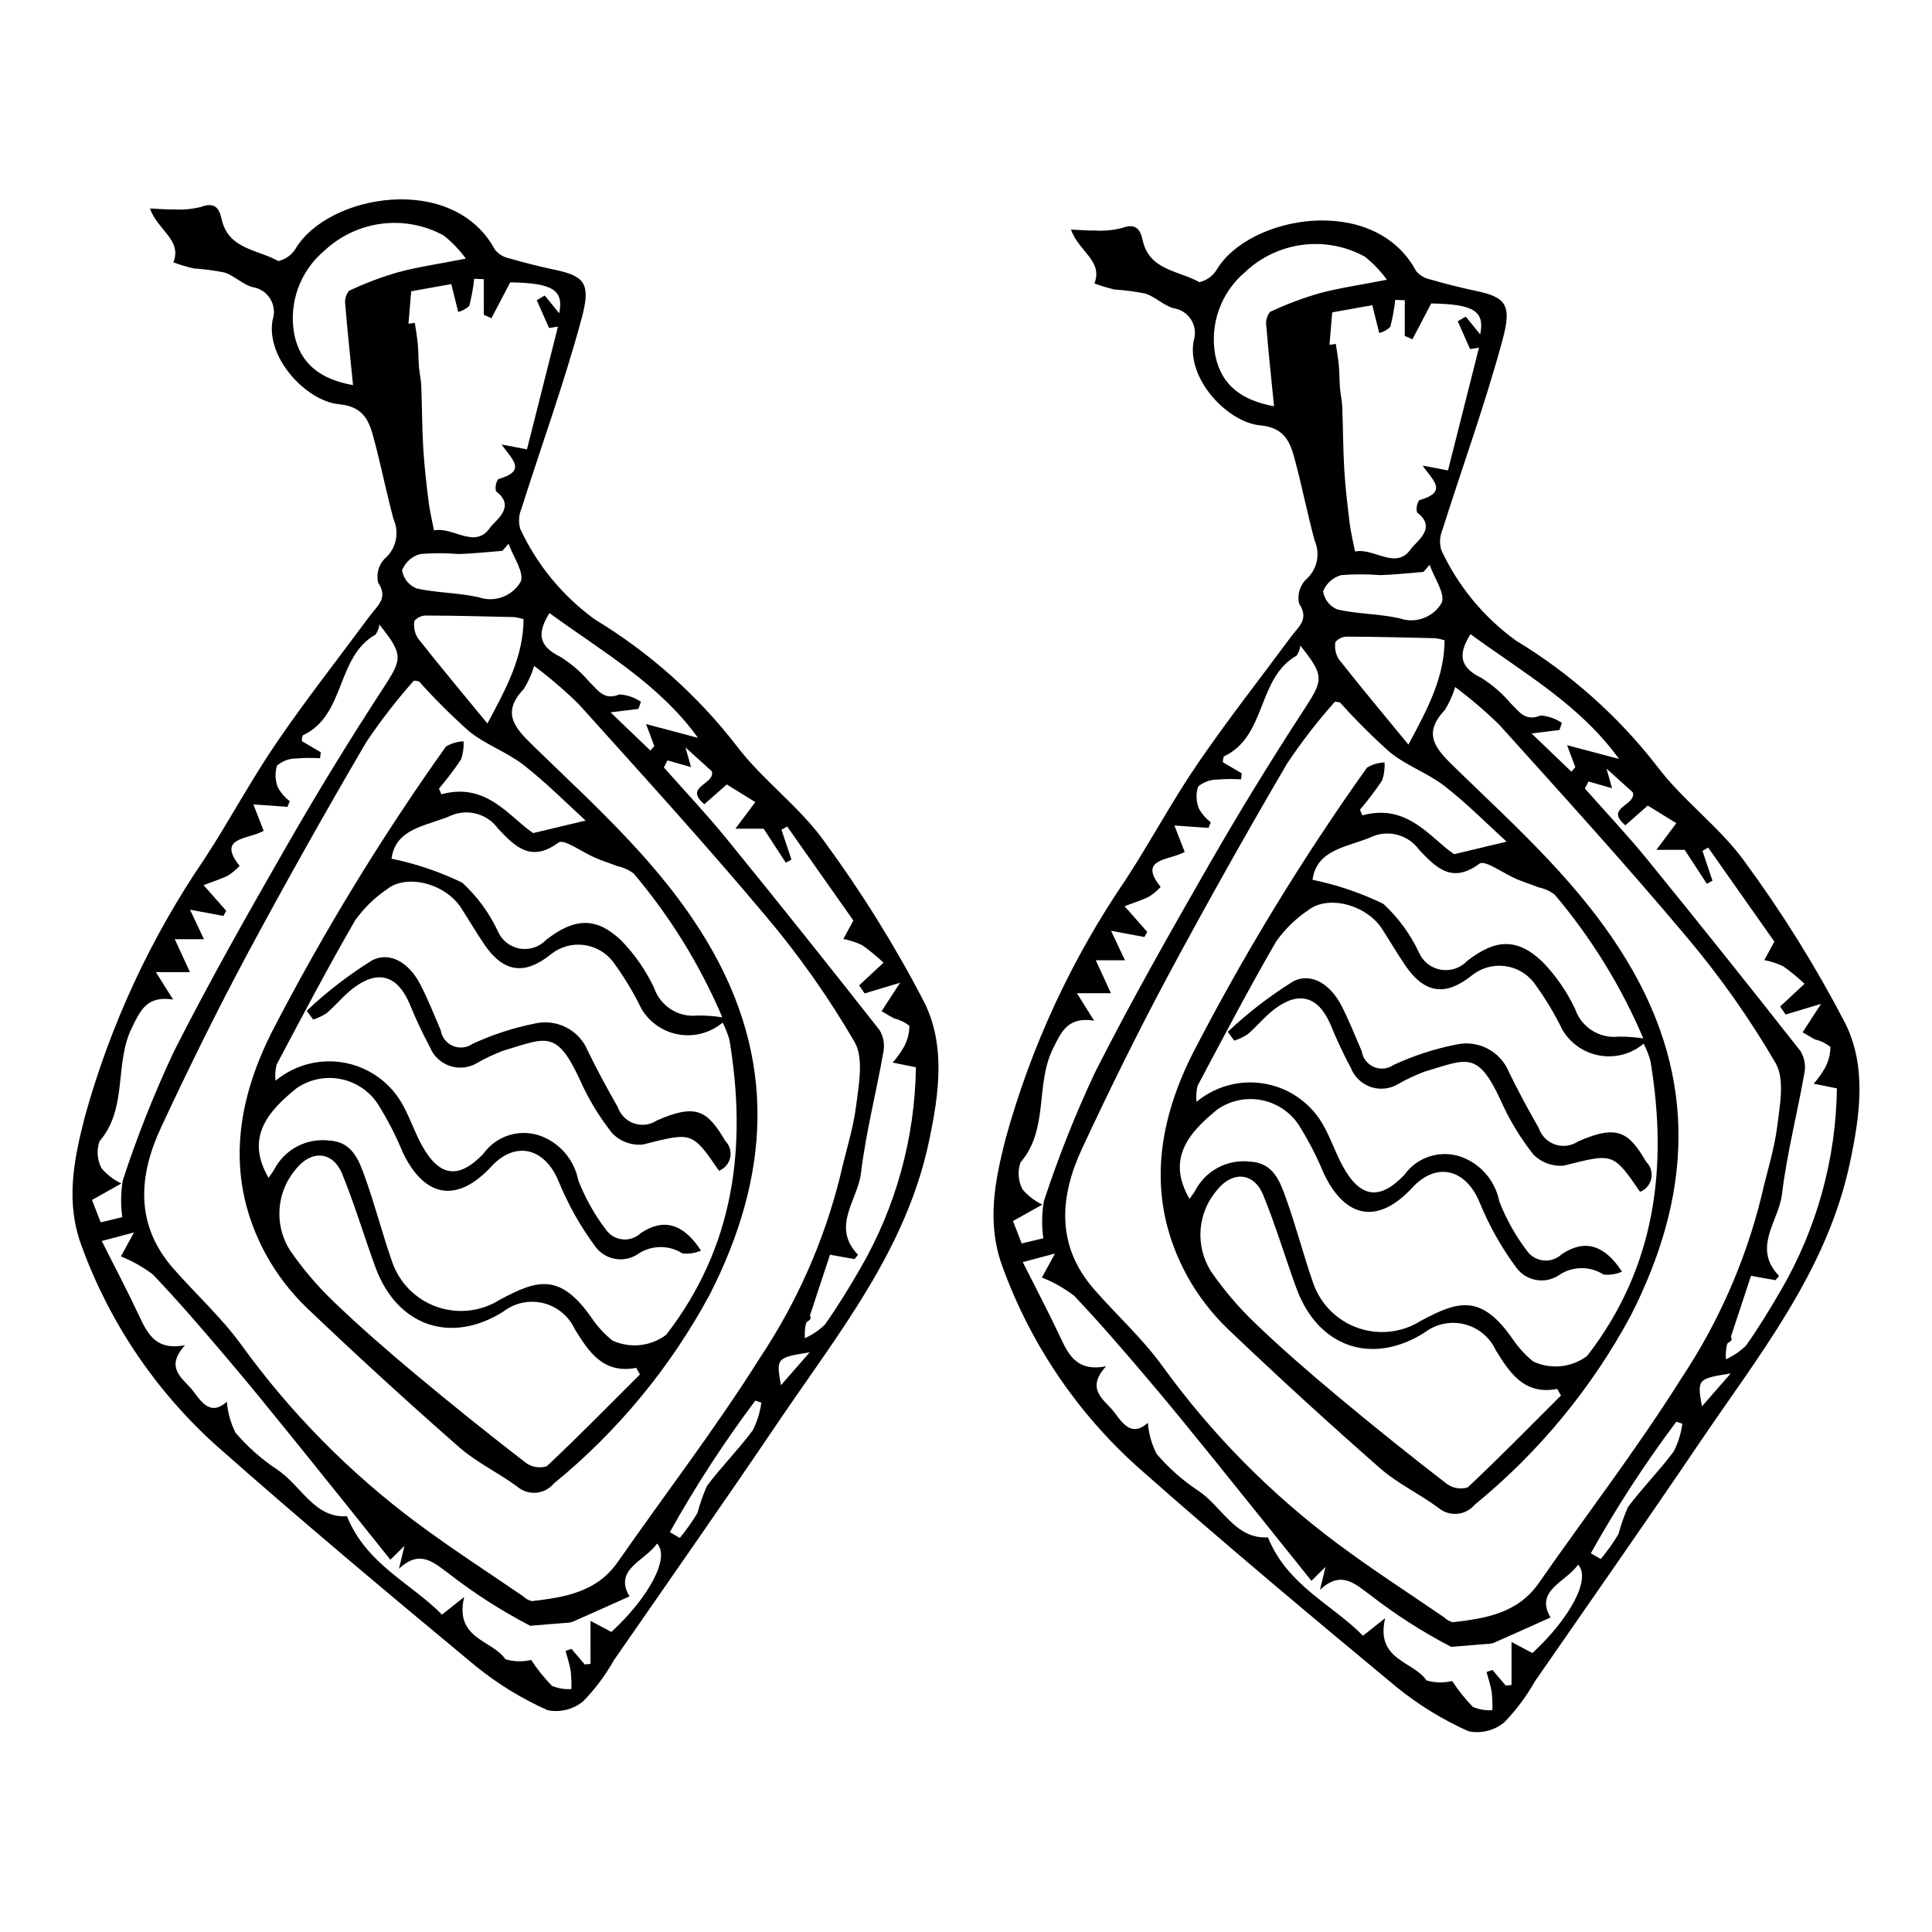 <?xml version="1.0" encoding="UTF-8"?>
<!-- Uploaded to: ICON Repo, www.svgrepo.com, Generator: ICON Repo Mixer Tools -->
<svg fill="#000000" width="800px" height="800px" version="1.1" viewBox="144 144 512 512" xmlns="http://www.w3.org/2000/svg">
 <g>
  <path d="m183.74 199.25c2.801 0.125 4.5 0.305 6.191 0.246 2.465 0.16 4.941-0.062 7.336-0.66 3.586-1.348 4.828 0.266 5.469 3.219 1.742 8.055 9.609 8.043 15.023 11.133 1.91-0.445 3.562-1.633 4.59-3.305 8.59-14.414 41.75-20.273 52.82 0.289v0.004c0.957 1.18 2.297 1.988 3.785 2.289 4.062 1.18 8.176 2.207 12.312 3.082 7.914 1.672 9.289 3.875 6.867 12.852-4.582 17.008-10.629 33.617-15.953 50.43-0.723 1.695-0.828 3.594-0.293 5.359 4.438 9.547 11.242 17.801 19.77 23.977 14.41 8.723 27.098 20.02 37.422 33.328 6.824 9.082 16.535 16.027 23.176 25.215 9.922 13.492 18.793 27.727 26.527 42.582 5.894 11.574 4.109 24.488 1.383 37.305-6.129 28.844-24.195 50.992-40.031 74.422-14.293 21.145-28.961 42.031-43.488 63.02-2.211 3.926-4.918 7.551-8.055 10.781-2.637 2.203-6.133 3.082-9.496 2.391-6.828-3.047-13.234-6.977-19.043-11.688-23.055-19.129-46.039-38.363-68.477-58.207h-0.004c-16.129-14.434-28.453-32.621-35.879-52.953-4.449-11.742-2.109-23.047 0.746-34.238v-0.004c6.758-24.48 17.516-47.676 31.84-68.645 6.566-10.07 12.234-20.738 19.012-30.656 7.867-11.512 16.508-22.492 24.797-33.715 1.895-2.562 4.883-4.582 2.117-8.711l0.004 0.004c-0.531-2.254 0.109-4.621 1.699-6.301 3.047-2.574 4.019-6.859 2.383-10.496-1.824-6.789-3.199-13.699-4.992-20.496-1.301-4.938-2.414-9.332-9.488-9.984-8.496-0.785-19.449-12.215-17.562-22.344l0.004-0.004c0.629-1.875 0.391-3.93-0.652-5.609-1.039-1.68-2.773-2.809-4.731-3.082-2.617-0.75-4.781-3.019-7.391-3.863-2.695-0.543-5.426-0.906-8.172-1.082-1.816-0.426-3.602-0.961-5.352-1.605 2.352-5.984-4.191-8.504-6.215-14.277zm69.938 125.13c-4.582 5.152-8.809 10.613-12.645 16.34-10.848 18.52-21.352 37.234-31.516 56.152-8.047 15.047-15.605 30.383-22.812 45.855-5.992 12.859-6.984 25.777 3.207 37.422 5.949 6.793 12.742 12.945 18.012 20.215v-0.004c13.043 18.047 28.77 33.988 46.633 47.281 9.152 6.812 18.77 13.004 28.184 19.465 0.609 0.609 1.383 1.031 2.227 1.211 8.676-1.02 17.164-2.348 22.758-10.383 12.562-18.047 26.012-35.527 37.688-54.125h-0.004c9.793-14.684 16.973-30.945 21.234-48.07 1.387-6.281 3.465-12.461 4.254-18.809 0.695-5.586 2.051-12.508-0.43-16.797h0.004c-6.832-11.734-14.668-22.855-23.422-33.238-16.098-19.184-32.973-37.723-49.734-56.344v0.004c-3.695-3.613-7.625-6.981-11.762-10.078-0.637 2.148-1.555 4.199-2.734 6.102-6.148 6.457-2.266 10.441 2.695 15.266 16.441 15.988 33.484 31.078 45.68 51.359 19.105 31.77 16.711 62.785 0.902 93.863l-0.004-0.004c-10.359 19.25-24.406 36.277-41.34 50.105-1.176 1.402-2.859 2.273-4.684 2.422-1.824 0.148-3.629-0.441-5.012-1.637-4.996-3.684-10.789-6.394-15.418-10.461-13.629-11.957-27.008-24.195-40.141-36.715v0.004c-4.375-4.176-8.086-8.996-11.008-14.293-10.762-19.773-8.141-39.715 1.488-58.863 13.578-26.324 29.016-51.645 46.195-75.773 1.414-0.855 3.027-1.336 4.68-1.391 0.09 1.625-0.137 3.25-0.664 4.785-1.805 2.695-3.762 5.285-5.863 7.758l0.656 1.488c11.973-3.32 18.125 6.16 24.305 10.285l13.91-3.316c-5.195-4.715-10.484-10.098-16.387-14.688-4.441-3.453-10.059-5.406-14.438-8.918l-0.004-0.004c-4.684-4.164-9.129-8.59-13.312-13.258-0.449-0.141-0.91-0.211-1.379-0.215zm-38.516 131.74c0.773-1.105 1.184-1.594 1.484-2.141h-0.004c1.348-2.609 3.453-4.746 6.043-6.129 2.59-1.379 5.539-1.941 8.457-1.605 6.273 0.289 7.988 5.277 9.633 9.859 2.617 7.285 4.539 14.816 7.086 22.125v0.004c1.883 5.637 6.258 10.094 11.859 12.078s11.805 1.277 16.816-1.918c9.734-5.184 15.926-7.328 24.469 5.188 1.484 2.125 3.262 4.031 5.273 5.664 4.664 2.156 10.137 1.582 14.25-1.492 18.117-23.387 21.488-49.93 16.781-78.191v-0.004c-0.445-1.578-1.051-3.106-1.805-4.555-3.219 2.699-7.461 3.852-11.602 3.148s-7.766-3.191-9.91-6.805c-2.152-4.418-4.703-8.633-7.625-12.586-3.953-5.016-11.215-5.891-16.246-1.961-7.168 5.812-12.789 4.953-17.984-2.828-2.027-3.039-3.902-6.176-5.863-9.262-4.156-6.539-14.473-9.277-19.758-5.019l-0.004-0.004c-3.266 2.223-6.109 5.008-8.402 8.227-7.258 12.547-13.988 25.398-20.801 38.199-0.348 1.402-0.445 2.856-0.289 4.293 5.148-4.277 11.945-6.016 18.512-4.723 6.57 1.293 12.207 5.473 15.348 11.383 1.836 3.394 3.078 7.113 4.941 10.488 4.59 8.32 9.734 9.078 16.281 2.199h-0.004c3.336-4.664 9.309-6.633 14.766-4.867 2.621 0.895 4.965 2.465 6.785 4.551 1.824 2.09 3.062 4.617 3.598 7.336 1.828 4.723 4.316 9.164 7.394 13.184 1.039 1.43 2.644 2.34 4.402 2.496 1.762 0.156 3.504-0.457 4.777-1.68 6.062-4.027 11.266-2.523 15.953 4.644-1.531 0.668-3.207 0.938-4.871 0.777-3.723-2.394-8.535-2.266-12.121 0.332-3.672 2.238-8.449 1.301-11.004-2.16-3.914-5.285-7.156-11.031-9.664-17.113-3.617-9.023-11.43-11.121-17.93-4.094-9.02 9.754-17.715 8.316-23.469-3.82l0.004 0.004c-1.719-4.16-3.766-8.176-6.117-12.008-2.144-3.711-5.746-6.352-9.926-7.289-4.18-0.938-8.562-0.086-12.09 2.352-7.715 6.223-13.574 13.129-7.426 23.723zm98.441 52.113-1.008-1.742c-8.781 1.703-12.621-4.359-16.301-10.297v0.004c-1.586-3.434-4.648-5.953-8.316-6.856-3.672-0.902-7.551-0.086-10.547 2.219-13.918 8.797-28.191 3.914-33.934-11.711-3.019-8.223-5.496-16.656-8.816-24.75-2.469-6.019-8.086-6.41-12.168-1.391h0.004c-2.559 2.93-4.109 6.602-4.422 10.48-0.312 3.875 0.629 7.75 2.684 11.055 3.402 4.953 7.305 9.547 11.645 13.707 6.981 6.715 14.316 13.078 21.754 19.289 9.566 7.992 19.289 15.797 29.164 23.414l0.004 0.004c1.598 1.164 3.656 1.508 5.547 0.922 8.426-7.914 16.52-16.18 24.711-24.348zm-41.398-290.25-2.535-0.105h0.004c-0.262 2.418-0.699 4.812-1.309 7.168-0.816 0.789-1.832 1.348-2.938 1.613l-1.832-7.371c-3.668 0.656-7.519 1.348-10.621 1.902l-0.727 8.602 1.684-0.234c0.27 1.855 0.613 3.703 0.785 5.566 0.188 2.062 0.16 4.144 0.324 6.207 0.129 1.605 0.527 3.199 0.59 4.805 0.219 5.578 0.211 11.172 0.543 16.742 0.285 4.758 0.848 9.508 1.434 14.242 0.309 2.5 0.934 4.961 1.414 7.441 5.027-1.051 10.871 5.07 14.816-0.684 1.309-1.906 7.117-5.516 1.609-9.676l0.008 0.004c-0.277-1.117-0.062-2.293 0.586-3.238 7.812-2.199 3.531-5.293 0.895-9.168l6.719 1.285c2.707-10.723 5.461-21.629 8.215-32.531l-2.363 0.371-3.266-7.383 2.129-1.223 3.824 4.707c1.281-6.203-1.785-8.02-12.98-8.195-1.797 3.426-3.387 6.461-4.977 9.492l-2.027-0.887zm-101.24 254.9c3.637 7.238 7.035 13.664 10.105 20.242 2.211 4.738 4.621 8.836 11.973 7.363-5.695 6.246-0.246 8.926 2.207 12.234 2.207 2.973 4.644 6.578 8.867 2.746h0.004c0.223 2.856 1 5.644 2.289 8.203 3.188 3.75 6.887 7.027 10.992 9.742 6.394 4.191 9.828 12.965 18.547 12.406 5.133 12.77 17.105 17.82 25.18 26.07 2.191-1.738 3.504-2.777 5.883-4.664-2.656 11.203 7.496 11.344 10.941 16.512v-0.004c2.215 0.641 4.562 0.699 6.805 0.164 1.609 2.445 3.441 4.734 5.477 6.84 1.633 0.707 3.414 1.008 5.191 0.879 0.047-1.582-0.012-3.164-0.168-4.738-0.293-1.82-0.906-3.59-1.379-5.379l1.566-0.539 3.508 4.133 1.543-0.145-0.004-11.398c2.117 1.121 3.894 2.066 5.531 2.934 10.035-9.262 15.609-19.762 12.102-23.426-3.266 4.688-11.555 6.781-7.305 14-5.078 2.277-10.07 4.535-15.086 6.738h0.004c-0.617 0.195-1.262 0.293-1.91 0.285-3.106 0.266-6.211 0.512-9.312 0.766h-0.004c-7.586-3.941-14.801-8.562-21.551-13.809-3.93-2.891-7.656-6.582-13.234-1.293l1.465-6.09-3.727 3.691c-8.531-10.637-17.031-21.297-25.605-31.895-5.961-7.367-11.926-14.734-18.066-21.949-6.254-7.356-12.559-14.688-19.203-21.684l0.004-0.008c-2.617-1.996-5.492-3.629-8.551-4.848l3.457-6.344zm5.445-6.316h0.004c-0.465-3.269-0.414-6.59 0.152-9.844 3.809-11.621 8.324-23 13.527-34.07 9.406-18.594 19.711-36.75 30.086-54.832 8.016-13.965 16.422-27.699 25.223-41.203 5.18-7.969 5.664-8.938-0.863-17.117v-0.004c-0.109 0.953-0.449 1.863-0.992 2.652-10.547 5.945-7.891 21.418-19.293 26.719-0.191 0.492-0.277 1.023-0.246 1.555 1.602 0.938 3.301 1.93 4.996 2.922l-0.18 1.598v-0.004c-2.117-0.129-4.238-0.105-6.348 0.07-1.859-0.004-3.66 0.664-5.066 1.883-0.602 1.953-0.496 4.059 0.301 5.941 0.789 1.352 1.832 2.539 3.07 3.492l-0.602 1.492c-2.703-0.191-5.406-0.383-9.027-0.641l2.727 7.012c-0.582 0.258-1.145 0.547-1.734 0.758-4.027 1.449-10.117 1.773-4.637 8.504-0.887 0.98-1.902 1.832-3.023 2.539-1.906 0.973-3.988 1.598-6.535 2.578l6.004 6.805-0.742 1.355c-2.625-0.488-5.246-0.98-8.852-1.652l3.688 7.824h-7.727l4.019 8.723-9.027-0.004 4.566 7.269c-6.988-1.078-8.641 2.887-10.879 7.363-4.781 9.555-1.039 21.379-8.617 30.188l-0.004-0.004c-0.824 2.363-0.633 4.961 0.531 7.176 1.449 1.695 3.238 3.07 5.254 4.031l-7.789 4.356 2.312 5.938zm159.01-52.957 0.004-0.004c-5.875-13.809-13.793-26.656-23.488-38.109-1.273-0.973-2.75-1.641-4.32-1.953-1.941-0.766-3.941-1.398-5.859-2.211-3.363-1.422-8.309-5.121-9.754-4.047-7.332 5.449-11.57 0.984-15.953-3.625h-0.004c-2.731-3.832-7.699-5.352-12.105-3.703-6.293 2.894-15.078 3.219-16.184 11.605 6.488 1.332 12.789 3.469 18.75 6.359 3.941 3.629 7.141 7.984 9.418 12.832 1.02 2.418 3.191 4.156 5.773 4.625 2.582 0.465 5.223-0.398 7.027-2.305 7.496-5.856 13.285-6.168 19.969 0.215v0.004c3.547 3.668 6.469 7.891 8.656 12.5 1.637 4.852 6.434 7.902 11.52 7.332 2.195-0.023 4.387 0.141 6.555 0.48zm-14.523-68.098-0.965 1.867c5.516 6.238 11.254 12.301 16.508 18.754 13.703 16.84 27.258 33.793 40.664 50.871 1.047 1.754 1.402 3.836 0.996 5.84-1.887 10.719-4.637 21.312-5.938 32.09-0.852 7.07-7.977 14.176-0.77 21.586-0.301 0.398-0.617 0.781-0.953 1.148l-6.481-1.156c-1.848 5.602-3.59 10.879-5.332 16.156 0.727 1.227-0.766 1.336-1 1.934-0.316 1.32-0.426 2.68-0.324 4.031 1.961-0.887 3.758-2.106 5.305-3.602 3.367-4.734 6.391-9.73 9.316-14.762 9.449-16.242 14.547-34.645 14.805-53.43l-6.152-1.246h-0.004c1.121-1.273 2.113-2.656 2.965-4.125 0.941-1.727 1.445-3.656 1.469-5.625-1.184-0.934-2.559-1.602-4.023-1.953-1.191-0.602-2.32-1.328-3.352-1.922 1.582-2.43 2.82-4.336 4.906-7.535l-9.398 2.836-1.461-2.133 6.465-6.016h0.004c-1.777-1.676-3.668-3.227-5.656-4.644-1.594-0.754-3.273-1.305-5-1.641l2.664-4.887c-5.777-8.207-11.664-16.562-17.547-24.918l-1.508 0.859 2.648 7.914-1.488 0.828c-1.961-3.004-3.922-6.008-5.883-9.012h-7.492l5.285-7.059-7.57-4.672-5.938 5.238c-5.652-4.766 2.93-5.188 1.984-8.727l-6.988-6.32 1.477 5.211zm-83.336-99.438c-0.762-7.672-1.5-14.453-2.047-21.246v-0.004c-0.215-1.324 0.133-2.68 0.957-3.742 4.207-1.992 8.566-3.644 13.039-4.938 5.316-1.43 10.809-2.203 17.953-3.602-1.668-2.297-3.637-4.356-5.856-6.125-5.035-2.762-10.816-3.856-16.512-3.125-5.695 0.734-11.016 3.254-15.188 7.199-3.152 2.652-5.547 6.09-6.941 9.969-1.391 3.875-1.73 8.055-0.984 12.105 1.609 7.906 6.914 11.918 15.578 13.508zm35.605 89.66c5.231-9.688 9.523-17.867 9.59-27.645v-0.004c-0.793-0.246-1.602-0.43-2.422-0.547-7.801-0.184-15.602-0.391-23.406-0.418-1.203-0.004-2.344 0.527-3.113 1.449-0.258 1.578 0.066 3.195 0.91 4.551 5.785 7.336 11.785 14.504 18.438 22.609zm16.457-29.262c-3.512 5.547-2.672 8.887 2.856 11.574v-0.004c2.926 1.836 5.551 4.109 7.785 6.742 2.231 2.164 3.812 4.926 7.934 3.238 2.027 0.141 3.977 0.82 5.656 1.961l-0.656 1.883-7.398 0.914c4.09 3.922 7.328 7.023 10.562 10.125l1.043-1.191-2.191-5.824c5.055 1.34 9.414 2.496 13.77 3.648-10.422-14.43-25.316-22.797-39.363-33.066zm-10.84-18.375-1.637 1.871c-3.816 0.301-7.629 0.738-11.453 0.855v0.004c-3.426-0.273-6.867-0.281-10.293-0.016-2.215 0.59-4.016 2.199-4.852 4.332 0.359 2.156 1.809 3.969 3.828 4.797 5.387 1.215 11.066 1.117 16.453 2.332v-0.004c4.207 1.484 8.879-0.223 11.137-4.07 1.078-2.406-1.98-6.668-3.184-10.102zm42.727 261.94 2.633 1.535 0.004 0.004c1.727-2.086 3.293-4.297 4.691-6.617 0.656-2.434 1.484-4.816 2.488-7.133 3.82-5.117 8.391-9.676 12.188-14.812 1.148-2.297 1.91-4.766 2.254-7.312l-1.609-0.52c-8.32 11.098-15.887 22.742-22.645 34.855zm29.449-38.938 7.621-8.715c-8.801 1.387-8.926 1.527-7.617 8.715z"/>
  <path d="m225.28 411.86c5.316-5.019 11.117-9.492 17.32-13.355 5.078-2.57 10.012 1.094 12.68 6.18 2.086 3.981 3.731 8.195 5.512 12.332 0.277 1.844 1.488 3.41 3.199 4.148 1.711 0.738 3.684 0.543 5.215-0.52 5.242-2.441 10.762-4.246 16.434-5.375 5.887-1.41 11.918 1.703 14.18 7.316 2.445 5.027 5.121 9.949 7.894 14.805 0.691 2.035 2.289 3.637 4.324 4.328 2.035 0.691 4.277 0.398 6.066-0.793 10.617-4.688 13.484-2.375 18.094 5.414 1.156 1.152 1.652 2.812 1.316 4.41-0.332 1.598-1.449 2.918-2.969 3.512-7.207-10.484-7.144-10.223-20.168-6.953-3.062 0.305-6.094-0.828-8.203-3.066-3.449-4.391-6.336-9.191-8.598-14.297-6.156-13.281-9.012-10.805-20.16-7.527-2.422 0.902-4.762 2.008-7 3.297-2.18 1.301-4.824 1.578-7.227 0.762-2.406-0.816-4.332-2.648-5.269-5.008-2.023-3.789-3.848-7.684-5.465-11.664-3.219-7.375-8.348-8.863-14.82-3.941-2.555 1.941-4.613 4.527-7.059 6.629-1.113 0.727-2.316 1.297-3.582 1.703z"/>
  <path d="m427.82 204.84c2.801 0.125 4.5 0.305 6.191 0.246 2.465 0.164 4.938-0.059 7.336-0.66 3.586-1.348 4.828 0.266 5.469 3.219 1.742 8.055 9.609 8.043 15.023 11.133l-0.004 0.004c1.91-0.445 3.566-1.637 4.594-3.305 8.59-14.414 41.75-20.273 52.82 0.289 0.953 1.18 2.293 1.992 3.781 2.289 4.062 1.18 8.176 2.207 12.312 3.082 7.914 1.672 9.289 3.875 6.867 12.852-4.582 17.008-10.629 33.617-15.953 50.43h0.004c-0.727 1.699-0.828 3.598-0.297 5.363 4.438 9.547 11.242 17.801 19.77 23.973 14.41 8.723 27.098 20.023 37.426 33.332 6.824 9.082 16.535 16.027 23.176 25.215h-0.004c9.926 13.492 18.793 27.727 26.527 42.578 5.894 11.574 4.109 24.488 1.383 37.305-6.129 28.844-24.195 50.996-40.027 74.426-14.293 21.145-28.961 42.031-43.488 63.02h-0.004c-2.207 3.926-4.914 7.547-8.051 10.781-2.637 2.203-6.133 3.082-9.496 2.391-6.832-3.051-13.234-6.977-19.047-11.688-23.055-19.129-46.039-38.363-68.477-58.207-16.133-14.434-28.457-32.625-35.883-52.957-4.449-11.742-2.109-23.047 0.746-34.238 6.758-24.48 17.516-47.676 31.844-68.645 6.566-10.07 12.234-20.738 19.012-30.656 7.867-11.512 16.508-22.492 24.797-33.715 1.895-2.562 4.883-4.582 2.117-8.711-0.527-2.25 0.109-4.621 1.699-6.301 3.051-2.574 4.023-6.856 2.387-10.496-1.824-6.789-3.199-13.699-4.992-20.496-1.301-4.938-2.414-9.332-9.488-9.984-8.496-0.785-19.449-12.215-17.562-22.344v-0.004c0.629-1.871 0.391-3.926-0.648-5.606-1.043-1.68-2.773-2.809-4.731-3.082-2.617-0.75-4.781-3.019-7.391-3.863-2.699-0.547-5.43-0.906-8.176-1.082-1.812-0.426-3.602-0.961-5.352-1.609 2.352-5.981-4.188-8.5-6.211-14.277zm69.934 125.13c-4.582 5.152-8.805 10.609-12.641 16.34-10.848 18.52-21.352 37.234-31.516 56.152-8.047 15.047-15.605 30.383-22.812 45.855-5.992 12.859-6.984 25.777 3.207 37.422 5.949 6.793 12.742 12.945 18.012 20.215l-0.004-0.004c13.047 18.043 28.773 33.988 46.637 47.277 9.152 6.812 18.77 13.004 28.184 19.465 0.609 0.613 1.379 1.035 2.223 1.215 8.676-1.02 17.164-2.348 22.758-10.383 12.562-18.047 26.012-35.527 37.688-54.125 9.789-14.684 16.973-30.945 21.234-48.07 1.387-6.281 3.465-12.461 4.254-18.809 0.695-5.586 2.051-12.508-0.43-16.797-6.832-11.734-14.668-22.855-23.422-33.238-16.098-19.184-32.973-37.723-49.734-56.344h0.004c-3.699-3.609-7.629-6.977-11.766-10.074-0.633 2.144-1.555 4.195-2.734 6.098-6.148 6.457-2.266 10.441 2.695 15.266 16.441 15.988 33.484 31.078 45.68 51.359 19.105 31.77 16.711 62.785 0.902 93.863-10.363 19.25-24.41 36.273-41.344 50.102-1.172 1.402-2.859 2.277-4.684 2.422-1.82 0.148-3.625-0.438-5.012-1.633-4.996-3.684-10.789-6.394-15.418-10.461-13.629-11.957-27.008-24.195-40.141-36.715-4.375-4.176-8.086-8.992-11.004-14.289-10.762-19.773-8.141-39.715 1.488-58.863 13.578-26.324 29.016-51.645 46.195-75.773 1.414-0.855 3.023-1.336 4.676-1.391 0.09 1.621-0.137 3.246-0.66 4.785-1.809 2.695-3.766 5.285-5.867 7.758l0.656 1.488c11.973-3.32 18.125 6.16 24.305 10.285l13.91-3.316c-5.195-4.715-10.484-10.098-16.387-14.688-4.441-3.453-10.059-5.406-14.438-8.918l-0.004-0.004c-4.684-4.164-9.129-8.594-13.312-13.262-0.445-0.137-0.91-0.207-1.379-0.211zm-38.516 131.74c0.773-1.105 1.184-1.594 1.484-2.141 1.344-2.609 3.453-4.75 6.043-6.129 2.59-1.383 5.539-1.941 8.453-1.605 6.273 0.289 7.988 5.277 9.633 9.859 2.617 7.285 4.539 14.816 7.086 22.125l0.004 0.004c1.883 5.637 6.258 10.09 11.859 12.074 5.602 1.988 11.805 1.281 16.816-1.914 9.734-5.184 15.926-7.328 24.469 5.188 1.484 2.125 3.258 4.031 5.273 5.664 4.664 2.156 10.133 1.582 14.246-1.496 18.117-23.387 21.488-49.93 16.781-78.191-0.441-1.578-1.047-3.106-1.805-4.559-3.215 2.703-7.457 3.856-11.598 3.152-4.144-0.703-7.766-3.191-9.91-6.805-2.152-4.418-4.707-8.633-7.625-12.59-3.953-5.012-11.215-5.891-16.25-1.961-7.168 5.812-12.789 4.953-17.984-2.828-2.027-3.039-3.902-6.176-5.863-9.262-4.156-6.539-14.473-9.277-19.758-5.019-3.269 2.223-6.113 5.008-8.406 8.227-7.258 12.547-13.988 25.398-20.797 38.199-0.352 1.402-0.449 2.856-0.289 4.293 5.144-4.281 11.945-6.016 18.512-4.723 6.566 1.289 12.203 5.473 15.344 11.383 1.836 3.394 3.078 7.113 4.941 10.488 4.59 8.32 9.734 9.078 16.281 2.199h-0.004c3.336-4.668 9.312-6.637 14.77-4.867 2.621 0.895 4.961 2.465 6.781 4.551 1.824 2.086 3.062 4.617 3.598 7.336 1.828 4.723 4.316 9.16 7.394 13.184 1.039 1.43 2.644 2.34 4.406 2.496 1.762 0.156 3.5-0.457 4.777-1.684 6.062-4.027 11.266-2.523 15.953 4.644h-0.004c-1.531 0.672-3.207 0.941-4.871 0.781-3.719-2.398-8.531-2.266-12.117 0.332-3.676 2.238-8.449 1.301-11.008-2.16-3.91-5.285-7.156-11.035-9.66-17.113-3.617-9.023-11.43-11.121-17.93-4.094-9.02 9.754-17.715 8.316-23.469-3.82v0.004c-1.715-4.16-3.762-8.176-6.117-12.008-2.144-3.711-5.742-6.352-9.926-7.289-4.18-0.938-8.562-0.086-12.086 2.352-7.715 6.219-13.578 13.129-7.43 23.723zm98.441 52.113-1.008-1.742c-8.781 1.703-12.621-4.359-16.301-10.297-1.586-3.43-4.644-5.953-8.316-6.852-3.668-0.902-7.551-0.086-10.543 2.219-13.918 8.797-28.191 3.914-33.934-11.711-3.019-8.223-5.496-16.656-8.816-24.75-2.469-6.019-8.086-6.41-12.168-1.391v-0.004c-2.555 2.934-4.106 6.606-4.418 10.484-0.312 3.875 0.629 7.75 2.684 11.051 3.402 4.957 7.305 9.551 11.645 13.711 6.981 6.715 14.316 13.078 21.754 19.289 9.566 7.992 19.289 15.797 29.164 23.414v0.004c1.602 1.164 3.656 1.504 5.547 0.922 8.426-7.914 16.523-16.18 24.711-24.348zm-41.395-290.25-2.535-0.105c-0.262 2.414-0.695 4.812-1.309 7.164-0.816 0.793-1.828 1.352-2.934 1.617l-1.832-7.371c-3.668 0.656-7.519 1.348-10.621 1.902l-0.73 8.602 1.684-0.234c0.27 1.855 0.613 3.703 0.785 5.566 0.188 2.062 0.16 4.144 0.324 6.207 0.129 1.605 0.527 3.199 0.59 4.805 0.219 5.578 0.211 11.172 0.543 16.742 0.285 4.758 0.848 9.508 1.434 14.242 0.309 2.5 0.934 4.961 1.414 7.441 5.027-1.051 10.871 5.07 14.816-0.684 1.309-1.906 7.117-5.516 1.609-9.676h0.008c-0.273-1.113-0.062-2.293 0.586-3.238 7.812-2.199 3.531-5.293 0.895-9.168l6.719 1.289c2.707-10.723 5.461-21.629 8.215-32.531l-2.363 0.371-3.266-7.379 2.129-1.223 3.82 4.703c1.281-6.203-1.785-8.02-12.98-8.195-1.797 3.426-3.387 6.461-4.977 9.492l-2.027-0.887zm-101.24 254.9c3.637 7.238 7.035 13.664 10.105 20.242 2.211 4.738 4.621 8.836 11.973 7.363-5.695 6.246-0.246 8.926 2.207 12.234 2.207 2.973 4.644 6.578 8.867 2.746 0.223 2.859 1.004 5.648 2.293 8.207 3.188 3.746 6.887 7.027 10.988 9.742 6.394 4.191 9.828 12.965 18.547 12.406 5.133 12.77 17.105 17.82 25.18 26.07 2.191-1.738 3.504-2.777 5.883-4.664-2.656 11.203 7.496 11.344 10.941 16.512v-0.004c2.219 0.641 4.562 0.695 6.809 0.16 1.605 2.449 3.438 4.738 5.473 6.84 1.633 0.711 3.414 1.012 5.191 0.883 0.047-1.582-0.008-3.164-0.168-4.738-0.293-1.82-0.906-3.59-1.379-5.379l1.566-0.539 3.508 4.133 1.543-0.145v-11.398c2.117 1.121 3.894 2.066 5.531 2.934 10.035-9.262 15.609-19.762 12.102-23.426-3.266 4.688-11.555 6.781-7.305 14-5.078 2.277-10.07 4.535-15.086 6.738v-0.004c-0.617 0.199-1.262 0.293-1.91 0.285-3.106 0.266-6.211 0.512-9.312 0.766-7.59-3.938-14.801-8.562-21.551-13.809-3.93-2.891-7.656-6.582-13.234-1.293l1.465-6.09-3.727 3.691c-8.531-10.637-17.031-21.297-25.605-31.895-5.961-7.367-11.926-14.734-18.066-21.949-6.254-7.356-12.559-14.688-19.203-21.684l0.004-0.008c-2.617-1.996-5.496-3.625-8.555-4.844l3.457-6.348zm5.445-6.316c-0.461-3.266-0.41-6.59 0.152-9.84 3.809-11.625 8.328-23.004 13.527-34.074 9.406-18.594 19.711-36.75 30.086-54.832 8.016-13.965 16.422-27.699 25.223-41.203 5.18-7.969 5.664-8.938-0.863-17.117-0.105 0.953-0.449 1.863-0.992 2.652-10.547 5.945-7.891 21.418-19.293 26.719v-0.004c-0.191 0.496-0.273 1.027-0.246 1.555 1.602 0.938 3.301 1.93 4.996 2.922l-0.18 1.598c-2.113-0.133-4.234-0.105-6.348 0.07-1.859-0.004-3.656 0.664-5.062 1.879-0.605 1.957-0.5 4.059 0.297 5.945 0.789 1.352 1.832 2.535 3.074 3.488l-0.602 1.492c-2.703-0.191-5.406-0.383-9.027-0.641l2.727 7.012c-0.582 0.258-1.145 0.547-1.734 0.758-4.027 1.449-10.117 1.773-4.637 8.504-0.887 0.98-1.906 1.836-3.023 2.539-1.906 0.973-3.988 1.598-6.535 2.578l6.004 6.805-0.742 1.355c-2.625-0.488-5.246-0.98-8.852-1.652l3.688 7.824h-7.731l4.019 8.723h-9.023l4.562 7.269c-6.988-1.078-8.641 2.887-10.879 7.363-4.781 9.555-1.039 21.379-8.617 30.188v-0.004c-0.828 2.359-0.637 4.961 0.527 7.176 1.449 1.695 3.242 3.066 5.254 4.027l-7.789 4.356 2.312 5.938zm159.01-52.957c-5.871-13.809-13.789-26.656-23.484-38.109-1.273-0.973-2.754-1.641-4.324-1.953-1.941-0.766-3.941-1.398-5.859-2.211-3.363-1.422-8.309-5.121-9.754-4.047-7.332 5.449-11.57 0.984-15.953-3.625h-0.004c-2.731-3.836-7.695-5.356-12.102-3.703-6.293 2.894-15.078 3.219-16.184 11.605h-0.004c6.492 1.328 12.789 3.465 18.75 6.359 3.941 3.625 7.141 7.984 9.422 12.832 1.02 2.414 3.191 4.156 5.769 4.621 2.582 0.469 5.227-0.398 7.027-2.301 7.496-5.856 13.285-6.168 19.969 0.215 3.547 3.668 6.473 7.891 8.656 12.504 1.641 4.848 6.434 7.898 11.52 7.332 2.195-0.023 4.387 0.137 6.555 0.48zm-14.527-68.098-0.965 1.867c5.516 6.238 11.254 12.301 16.508 18.754 13.703 16.84 27.258 33.793 40.664 50.871 1.051 1.754 1.406 3.84 0.996 5.844-1.887 10.719-4.637 21.312-5.938 32.09-0.852 7.07-7.977 14.176-0.77 21.586-0.297 0.398-0.613 0.781-0.953 1.148l-6.481-1.156c-1.848 5.602-3.59 10.879-5.332 16.156 0.727 1.227-0.766 1.336-1 1.934-0.312 1.316-0.422 2.68-0.32 4.031 1.961-0.887 3.754-2.106 5.305-3.602 3.367-4.734 6.391-9.73 9.316-14.762 9.445-16.242 14.543-34.645 14.801-53.43l-6.152-1.246c1.121-1.273 2.113-2.656 2.961-4.125 0.941-1.727 1.445-3.66 1.473-5.625-1.188-0.934-2.559-1.602-4.023-1.953-1.191-0.602-2.32-1.328-3.352-1.922 1.582-2.43 2.82-4.336 4.906-7.535l-9.398 2.836-1.461-2.133 6.469-6.019c-1.777-1.676-3.668-3.227-5.66-4.641-1.59-0.754-3.269-1.309-5-1.641l2.664-4.887c-5.777-8.207-11.664-16.562-17.547-24.918l-1.508 0.859 2.652 7.914-1.488 0.828c-1.961-3.004-3.922-6.008-5.883-9.012h-7.492l5.285-7.059-7.57-4.672-5.938 5.238c-5.652-4.766 2.93-5.188 1.984-8.727l-6.992-6.316 1.477 5.211zm-83.336-99.438c-0.762-7.672-1.5-14.453-2.047-21.246-0.215-1.328 0.133-2.684 0.957-3.742 4.207-1.992 8.57-3.644 13.039-4.938 5.316-1.43 10.809-2.203 17.953-3.602h0.004c-1.668-2.297-3.637-4.359-5.856-6.129-5.035-2.762-10.816-3.852-16.516-3.121-5.695 0.73-11.012 3.254-15.188 7.199-3.152 2.648-5.547 6.09-6.938 9.965-1.395 3.879-1.734 8.055-0.988 12.105 1.609 7.91 6.918 11.918 15.578 13.508zm35.605 89.66c5.231-9.688 9.523-17.867 9.59-27.645-0.789-0.25-1.602-0.43-2.422-0.547-7.801-0.184-15.602-0.391-23.406-0.418-1.199-0.004-2.34 0.527-3.113 1.449-0.258 1.574 0.066 3.191 0.914 4.547 5.781 7.34 11.781 14.508 18.438 22.613zm16.457-29.262c-3.512 5.547-2.672 8.887 2.856 11.574 2.926 1.836 5.551 4.109 7.789 6.742 2.231 2.164 3.812 4.926 7.934 3.238 2.023 0.141 3.977 0.816 5.652 1.961l-0.656 1.883-7.398 0.914c4.09 3.922 7.328 7.023 10.562 10.125l1.043-1.191-2.191-5.828c5.055 1.34 9.414 2.496 13.77 3.648-10.418-14.43-25.316-22.797-39.359-33.066zm-10.836-18.371-1.637 1.871c-3.816 0.301-7.629 0.738-11.453 0.855h-0.004c-3.426-0.273-6.867-0.277-10.293-0.012-2.215 0.59-4.016 2.195-4.848 4.332 0.355 2.152 1.805 3.969 3.828 4.793 5.387 1.215 11.066 1.117 16.453 2.332h-0.004c4.211 1.484 8.879-0.223 11.137-4.07 1.078-2.41-1.977-6.672-3.18-10.102zm42.727 261.94 2.633 1.535c1.727-2.086 3.297-4.297 4.691-6.613 0.656-2.438 1.488-4.82 2.488-7.133 3.82-5.117 8.391-9.676 12.188-14.812 1.148-2.297 1.914-4.766 2.258-7.312l-1.609-0.52c-8.324 11.098-15.891 22.742-22.648 34.855zm29.449-38.938 7.621-8.715c-8.805 1.383-8.926 1.523-7.621 8.715z"/>
  <path d="m469.37 417.44c5.312-5.016 11.113-9.488 17.316-13.352 5.078-2.57 10.012 1.094 12.68 6.18 2.086 3.981 3.731 8.195 5.512 12.332 0.281 1.84 1.492 3.41 3.203 4.148 1.711 0.734 3.68 0.539 5.211-0.52 5.246-2.445 10.762-4.25 16.434-5.375 5.887-1.41 11.922 1.699 14.184 7.316 2.445 5.027 5.121 9.949 7.894 14.805 0.688 2.035 2.285 3.637 4.32 4.328 2.039 0.691 4.281 0.398 6.066-0.797 10.617-4.688 13.484-2.375 18.094 5.414l0.004 0.004c1.152 1.152 1.648 2.809 1.316 4.406-0.336 1.598-1.453 2.922-2.973 3.516-7.207-10.484-7.144-10.223-20.168-6.953-3.059 0.305-6.09-0.828-8.203-3.066-3.449-4.391-6.336-9.195-8.598-14.301-6.152-13.281-9.012-10.805-20.16-7.527-2.418 0.906-4.762 2.008-6.996 3.297-2.184 1.305-4.824 1.582-7.231 0.766-2.402-0.816-4.328-2.648-5.266-5.008-2.027-3.789-3.852-7.684-5.465-11.664-3.219-7.375-8.348-8.863-14.82-3.941-2.555 1.941-4.613 4.527-7.059 6.629v-0.004c-1.113 0.727-2.32 1.301-3.586 1.707z"/>
 </g>
</svg>